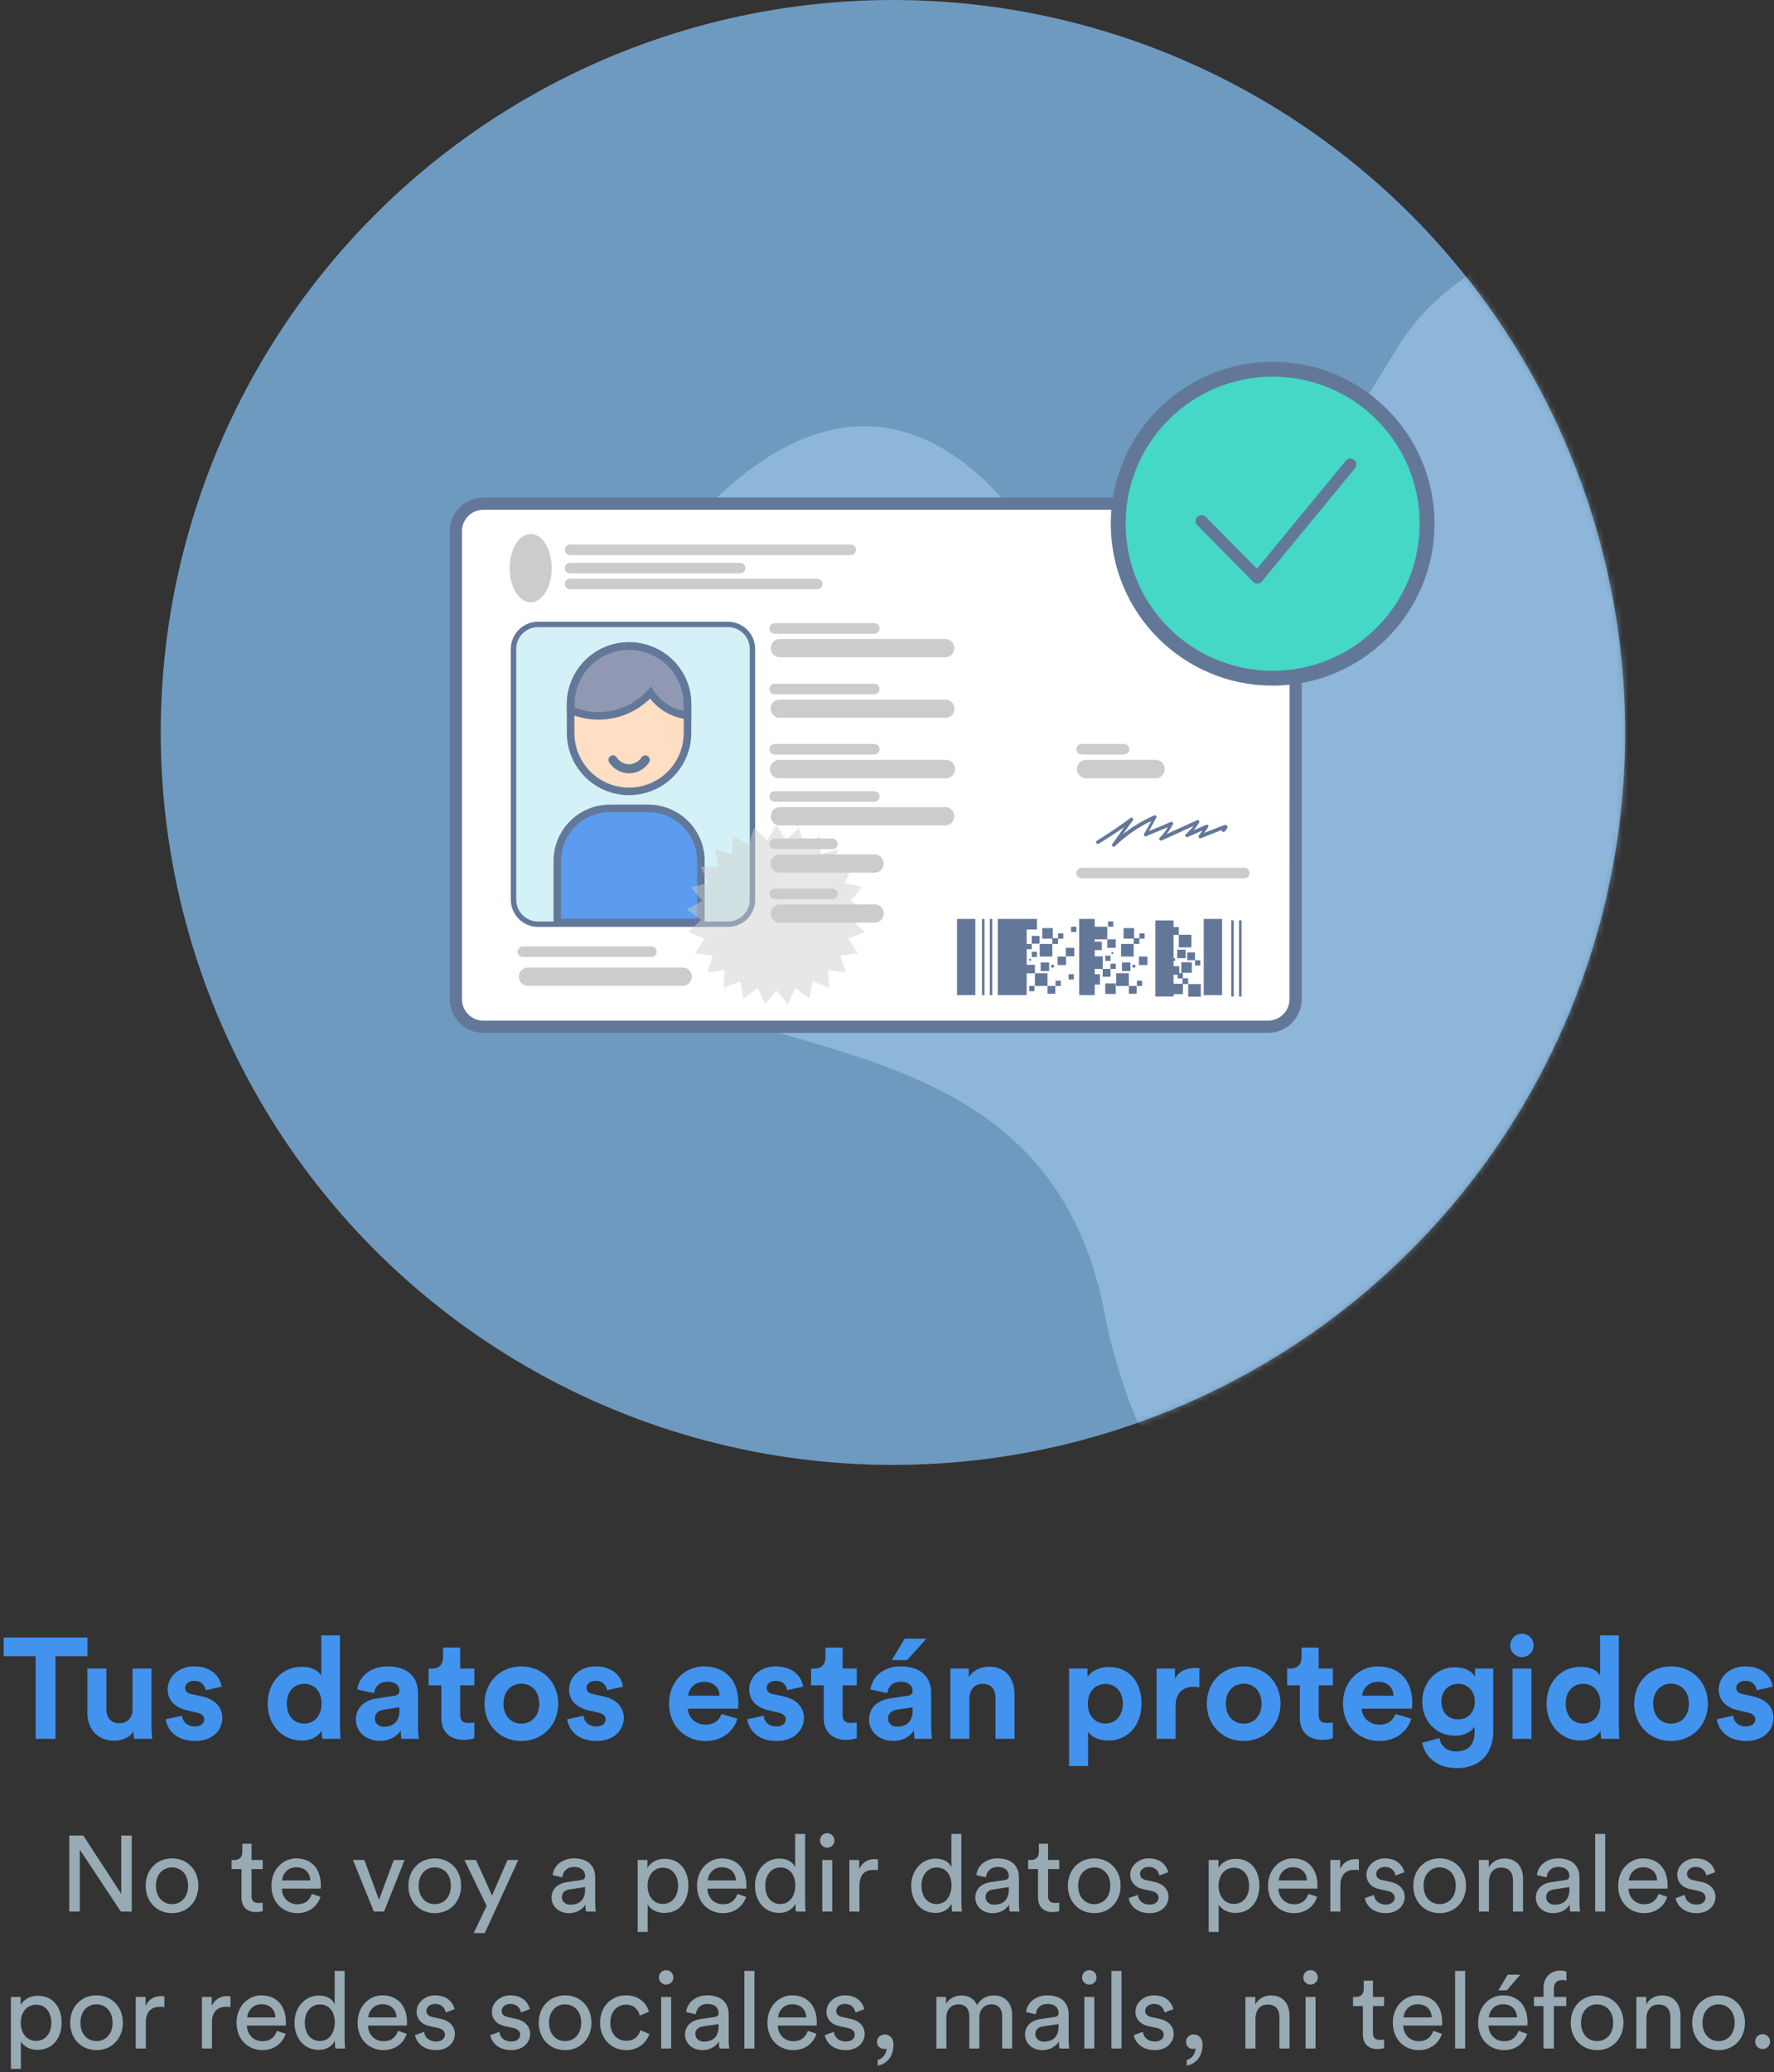 <svg width="298" height="348" viewBox="0 0 298 348" fill="none" xmlns="http://www.w3.org/2000/svg">
<rect x="0" y="0" width="298" height="348" fill="#333333" stroke="none"/>
<path d="M14.699 278.128V274.984H0.611V278.128H5.987V292H9.323V278.128H14.699ZM22.526 292H25.574C25.526 291.592 25.454 290.776 25.454 289.864V280.192H22.262V287.056C22.262 288.424 21.446 289.384 20.03 289.384C18.542 289.384 17.87 288.328 17.87 287.008V280.192H14.678V287.656C14.678 290.224 16.31 292.312 19.166 292.312C20.414 292.312 21.782 291.832 22.43 290.728C22.43 291.208 22.478 291.76 22.526 292ZM27.852 288.712C27.996 290.056 29.22 292.36 32.772 292.36C35.868 292.36 37.356 290.392 37.356 288.472C37.356 286.744 36.18 285.328 33.852 284.848L32.172 284.488C31.524 284.368 31.092 284.008 31.092 283.432C31.092 282.76 31.764 282.256 32.604 282.256C33.948 282.256 34.452 283.144 34.548 283.84L37.212 283.24C37.068 281.968 35.94 279.832 32.58 279.832C30.036 279.832 28.164 281.584 28.164 283.696C28.164 285.352 29.196 286.72 31.476 287.224L33.036 287.584C33.948 287.776 34.308 288.208 34.308 288.736C34.308 289.36 33.804 289.912 32.748 289.912C31.356 289.912 30.66 289.048 30.588 288.112L27.852 288.712ZM57.108 274.624H53.964V281.368C53.628 280.744 52.668 279.904 50.628 279.904C47.292 279.904 44.964 282.616 44.964 286.072C44.964 289.648 47.364 292.288 50.724 292.288C52.308 292.288 53.508 291.568 54.036 290.632C54.036 291.184 54.108 291.76 54.156 292H57.204C57.156 291.52 57.108 290.656 57.108 289.864V274.624ZM48.18 286.072C48.18 283.96 49.476 282.76 51.108 282.76C52.74 282.76 54.012 283.936 54.012 286.048C54.012 288.184 52.74 289.432 51.108 289.432C49.428 289.432 48.18 288.184 48.18 286.072ZM59.781 288.784C59.781 290.632 61.317 292.336 63.837 292.336C65.589 292.336 66.717 291.52 67.317 290.584C67.317 291.04 67.365 291.688 67.437 292H70.365C70.293 291.592 70.221 290.752 70.221 290.128V284.32C70.221 281.944 68.829 279.832 65.085 279.832C61.917 279.832 60.213 281.872 60.021 283.72L62.853 284.32C62.949 283.288 63.717 282.4 65.109 282.4C66.453 282.4 67.101 283.096 67.101 283.936C67.101 284.344 66.885 284.68 66.213 284.776L63.309 285.208C61.341 285.496 59.781 286.672 59.781 288.784ZM64.509 289.96C63.477 289.96 62.973 289.288 62.973 288.592C62.973 287.68 63.621 287.224 64.437 287.104L67.101 286.696V287.224C67.101 289.312 65.853 289.96 64.509 289.96ZM77.304 276.664H74.424V278.32C74.424 279.376 73.848 280.192 72.6 280.192H72V283.024H74.136V288.52C74.136 290.8 75.576 292.168 77.88 292.168C78.816 292.168 79.392 292 79.68 291.88V289.24C79.512 289.288 79.08 289.336 78.696 289.336C77.784 289.336 77.304 289 77.304 287.968V283.024H79.68V280.192H77.304V276.664ZM87.578 289.456C86.018 289.456 84.578 288.304 84.578 286.096C84.578 283.864 86.018 282.736 87.578 282.736C89.138 282.736 90.578 283.864 90.578 286.096C90.578 288.328 89.138 289.456 87.578 289.456ZM87.578 279.832C84.05 279.832 81.386 282.448 81.386 286.096C81.386 289.72 84.05 292.36 87.578 292.36C91.106 292.36 93.77 289.72 93.77 286.096C93.77 282.448 91.106 279.832 87.578 279.832ZM95.282 288.712C95.426 290.056 96.65 292.36 100.202 292.36C103.298 292.36 104.786 290.392 104.786 288.472C104.786 286.744 103.61 285.328 101.282 284.848L99.602 284.488C98.954 284.368 98.522 284.008 98.522 283.432C98.522 282.76 99.194 282.256 100.034 282.256C101.378 282.256 101.882 283.144 101.978 283.84L104.642 283.24C104.498 281.968 103.37 279.832 100.01 279.832C97.466 279.832 95.594 281.584 95.594 283.696C95.594 285.352 96.626 286.72 98.906 287.224L100.466 287.584C101.378 287.776 101.738 288.208 101.738 288.736C101.738 289.36 101.234 289.912 100.178 289.912C98.786 289.912 98.09 289.048 98.018 288.112L95.282 288.712ZM115.61 284.752C115.682 283.672 116.594 282.424 118.25 282.424C120.074 282.424 120.842 283.576 120.89 284.752H115.61ZM121.202 287.824C120.818 288.88 120.002 289.624 118.514 289.624C116.93 289.624 115.61 288.496 115.538 286.936H123.986C123.986 286.888 124.034 286.408 124.034 285.952C124.034 282.16 121.85 279.832 118.202 279.832C115.178 279.832 112.394 282.28 112.394 286.048C112.394 290.032 115.25 292.36 118.49 292.36C121.394 292.36 123.266 290.656 123.866 288.616L121.202 287.824ZM125.54 288.712C125.684 290.056 126.908 292.36 130.46 292.36C133.556 292.36 135.044 290.392 135.044 288.472C135.044 286.744 133.868 285.328 131.54 284.848L129.86 284.488C129.212 284.368 128.78 284.008 128.78 283.432C128.78 282.76 129.452 282.256 130.292 282.256C131.636 282.256 132.14 283.144 132.236 283.84L134.9 283.24C134.756 281.968 133.628 279.832 130.268 279.832C127.724 279.832 125.852 281.584 125.852 283.696C125.852 285.352 126.884 286.72 129.164 287.224L130.724 287.584C131.636 287.776 131.996 288.208 131.996 288.736C131.996 289.36 131.492 289.912 130.436 289.912C129.044 289.912 128.348 289.048 128.276 288.112L125.54 288.712ZM141.546 276.664H138.666V278.32C138.666 279.376 138.09 280.192 136.842 280.192H136.242V283.024H138.378V288.52C138.378 290.8 139.818 292.168 142.122 292.168C143.058 292.168 143.634 292 143.922 291.88V289.24C143.754 289.288 143.322 289.336 142.938 289.336C142.026 289.336 141.546 289 141.546 287.968V283.024H143.922V280.192H141.546V276.664ZM145.984 288.784C145.984 290.632 147.52 292.336 150.04 292.336C151.792 292.336 152.92 291.52 153.52 290.584C153.52 291.04 153.568 291.688 153.64 292H156.568C156.496 291.592 156.424 290.752 156.424 290.128V284.32C156.424 281.944 155.032 279.832 151.288 279.832C148.12 279.832 146.416 281.872 146.224 283.72L149.056 284.32C149.152 283.288 149.92 282.4 151.312 282.4C152.656 282.4 153.304 283.096 153.304 283.936C153.304 284.344 153.088 284.68 152.416 284.776L149.512 285.208C147.544 285.496 145.984 286.672 145.984 288.784ZM150.712 289.96C149.68 289.96 149.176 289.288 149.176 288.592C149.176 287.68 149.824 287.224 150.64 287.104L153.304 286.696V287.224C153.304 289.312 152.056 289.96 150.712 289.96ZM155.632 275.176H151.984L149.8 278.776H152.368L155.632 275.176ZM162.834 285.208C162.834 283.84 163.65 282.76 165.042 282.76C166.578 282.76 167.226 283.792 167.226 285.112V292H170.418V284.56C170.418 281.968 169.074 279.88 166.146 279.88C164.874 279.88 163.458 280.432 162.738 281.656V280.192H159.642V292H162.834V285.208ZM182.779 296.56V290.848C183.355 291.64 184.555 292.288 186.187 292.288C189.523 292.288 191.755 289.648 191.755 286.072C191.755 282.568 189.763 279.928 186.307 279.928C184.531 279.928 183.211 280.72 182.683 281.632V280.192H179.587V296.56H182.779ZM188.611 286.096C188.611 288.208 187.315 289.432 185.683 289.432C184.051 289.432 182.731 288.184 182.731 286.096C182.731 284.008 184.051 282.784 185.683 282.784C187.315 282.784 188.611 284.008 188.611 286.096ZM201.482 280.144C201.242 280.12 201.002 280.096 200.738 280.096C199.73 280.096 198.098 280.384 197.378 281.944V280.192H194.282V292H197.474V286.6C197.474 284.056 198.89 283.264 200.522 283.264C200.81 283.264 201.122 283.288 201.482 283.36V280.144ZM208.914 289.456C207.354 289.456 205.914 288.304 205.914 286.096C205.914 283.864 207.354 282.736 208.914 282.736C210.474 282.736 211.914 283.864 211.914 286.096C211.914 288.328 210.474 289.456 208.914 289.456ZM208.914 279.832C205.386 279.832 202.722 282.448 202.722 286.096C202.722 289.72 205.386 292.36 208.914 292.36C212.442 292.36 215.106 289.72 215.106 286.096C215.106 282.448 212.442 279.832 208.914 279.832ZM221.515 276.664H218.635V278.32C218.635 279.376 218.059 280.192 216.811 280.192H216.211V283.024H218.347V288.52C218.347 290.8 219.787 292.168 222.091 292.168C223.027 292.168 223.603 292 223.891 291.88V289.24C223.723 289.288 223.291 289.336 222.907 289.336C221.995 289.336 221.515 289 221.515 287.968V283.024H223.891V280.192H221.515V276.664ZM228.813 284.752C228.885 283.672 229.797 282.424 231.453 282.424C233.277 282.424 234.045 283.576 234.093 284.752H228.813ZM234.405 287.824C234.021 288.88 233.205 289.624 231.717 289.624C230.133 289.624 228.813 288.496 228.741 286.936H237.189C237.189 286.888 237.237 286.408 237.237 285.952C237.237 282.16 235.053 279.832 231.405 279.832C228.381 279.832 225.597 282.28 225.597 286.048C225.597 290.032 228.453 292.36 231.693 292.36C234.597 292.36 236.469 290.656 237.069 288.616L234.405 287.824ZM238.911 292.648C239.247 294.904 241.407 296.92 244.647 296.92C249.087 296.92 250.839 293.968 250.839 290.728V280.192H247.767V281.584C247.359 280.792 246.279 279.976 244.407 279.976C241.167 279.976 238.911 282.616 238.911 285.736C238.911 289.048 241.263 291.472 244.407 291.472C246.111 291.472 247.215 290.728 247.695 289.96V290.824C247.695 293.104 246.567 294.112 244.551 294.112C243.039 294.112 242.007 293.176 241.791 291.88L238.911 292.648ZM244.959 288.736C243.303 288.736 242.127 287.584 242.127 285.736C242.127 283.912 243.375 282.76 244.959 282.76C246.495 282.76 247.743 283.912 247.743 285.736C247.743 287.56 246.591 288.736 244.959 288.736ZM257.263 292V280.192H254.071V292H257.263ZM253.687 276.328C253.687 277.384 254.575 278.272 255.655 278.272C256.759 278.272 257.623 277.384 257.623 276.328C257.623 275.224 256.759 274.336 255.655 274.336C254.575 274.336 253.687 275.224 253.687 276.328ZM271.937 274.624H268.793V281.368C268.457 280.744 267.497 279.904 265.457 279.904C262.121 279.904 259.793 282.616 259.793 286.072C259.793 289.648 262.193 292.288 265.553 292.288C267.137 292.288 268.337 291.568 268.865 290.632C268.865 291.184 268.937 291.76 268.985 292H272.033C271.985 291.52 271.937 290.656 271.937 289.864V274.624ZM263.009 286.072C263.009 283.96 264.305 282.76 265.937 282.76C267.569 282.76 268.841 283.936 268.841 286.048C268.841 288.184 267.569 289.432 265.937 289.432C264.257 289.432 263.009 288.184 263.009 286.072ZM280.703 289.456C279.143 289.456 277.703 288.304 277.703 286.096C277.703 283.864 279.143 282.736 280.703 282.736C282.263 282.736 283.703 283.864 283.703 286.096C283.703 288.328 282.263 289.456 280.703 289.456ZM280.703 279.832C277.175 279.832 274.511 282.448 274.511 286.096C274.511 289.72 277.175 292.36 280.703 292.36C284.231 292.36 286.895 289.72 286.895 286.096C286.895 282.448 284.231 279.832 280.703 279.832ZM288.407 288.712C288.551 290.056 289.775 292.36 293.327 292.36C296.423 292.36 297.911 290.392 297.911 288.472C297.911 286.744 296.735 285.328 294.407 284.848L292.727 284.488C292.079 284.368 291.647 284.008 291.647 283.432C291.647 282.76 292.319 282.256 293.159 282.256C294.503 282.256 295.007 283.144 295.103 283.84L297.767 283.24C297.623 281.968 296.495 279.832 293.135 279.832C290.591 279.832 288.719 281.584 288.719 283.696C288.719 285.352 289.751 286.72 292.031 287.224L293.591 287.584C294.503 287.776 294.863 288.208 294.863 288.736C294.863 289.36 294.359 289.912 293.303 289.912C291.911 289.912 291.215 289.048 291.143 288.112L288.407 288.712Z" fill="#4193EE"/>
<path d="M22.132 321V308.238H20.368V318.03L13.996 308.238H11.638V321H13.402V310.596L20.296 321H22.132ZM28.894 319.758C27.454 319.758 26.194 318.678 26.194 316.662C26.194 314.664 27.454 313.584 28.894 313.584C30.334 313.584 31.594 314.664 31.594 316.662C31.594 318.678 30.334 319.758 28.894 319.758ZM28.894 312.072C26.302 312.072 24.466 314.034 24.466 316.662C24.466 319.308 26.302 321.27 28.894 321.27C31.486 321.27 33.322 319.308 33.322 316.662C33.322 314.034 31.486 312.072 28.894 312.072ZM42.255 309.606H40.707V311.01C40.707 311.766 40.311 312.342 39.375 312.342H38.907V313.872H40.563V318.624C40.563 320.19 41.499 321.09 42.975 321.09C43.551 321.09 43.983 320.982 44.127 320.928V319.488C43.983 319.524 43.677 319.56 43.461 319.56C42.579 319.56 42.255 319.164 42.255 318.372V313.872H44.127V312.342H42.255V309.606ZM47.395 315.78C47.467 314.664 48.331 313.566 49.753 313.566C51.283 313.566 52.093 314.538 52.129 315.78H47.395ZM52.381 318.03C52.057 319.002 51.355 319.776 49.951 319.776C48.493 319.776 47.377 318.696 47.341 317.148H53.857C53.875 317.04 53.893 316.824 53.893 316.608C53.893 313.908 52.399 312.072 49.735 312.072C47.557 312.072 45.595 313.926 45.595 316.644C45.595 319.578 47.629 321.27 49.951 321.27C51.967 321.27 53.353 320.064 53.839 318.534L52.381 318.03ZM67.969 312.342H66.151L63.667 319.02L61.201 312.342H59.293L62.803 321H64.513L67.969 312.342ZM73.033 319.758C71.593 319.758 70.333 318.678 70.333 316.662C70.333 314.664 71.593 313.584 73.033 313.584C74.473 313.584 75.733 314.664 75.733 316.662C75.733 318.678 74.473 319.758 73.033 319.758ZM73.033 312.072C70.441 312.072 68.605 314.034 68.605 316.662C68.605 319.308 70.441 321.27 73.033 321.27C75.625 321.27 77.461 319.308 77.461 316.662C77.461 314.034 75.625 312.072 73.033 312.072ZM81.434 324.618L87.068 312.342H85.25L82.658 318.318L79.958 312.342H78.014L81.74 320.046L79.58 324.618H81.434ZM92.656 318.678C92.656 320.046 93.79 321.27 95.554 321.27C97.102 321.27 97.966 320.442 98.344 319.83C98.344 320.46 98.398 320.784 98.434 321H100.09C100.054 320.784 99.982 320.334 99.982 319.578V315.24C99.982 313.548 98.974 312.072 96.382 312.072C94.51 312.072 93.016 313.224 92.836 314.88L94.456 315.258C94.564 314.25 95.23 313.512 96.418 313.512C97.732 313.512 98.29 314.214 98.29 315.06C98.29 315.366 98.146 315.636 97.624 315.708L95.284 316.05C93.79 316.266 92.656 317.13 92.656 318.678ZM95.788 319.848C94.924 319.848 94.384 319.236 94.384 318.588C94.384 317.814 94.924 317.4 95.644 317.292L98.29 316.896V317.292C98.29 319.182 97.174 319.848 95.788 319.848ZM108.792 324.42V319.83C109.26 320.604 110.268 321.234 111.6 321.234C114.138 321.234 115.632 319.236 115.632 316.662C115.632 314.142 114.246 312.144 111.654 312.144C110.25 312.144 109.224 312.828 108.756 313.692V312.342H107.118V324.42H108.792ZM113.904 316.662C113.904 318.444 112.914 319.722 111.348 319.722C109.8 319.722 108.774 318.444 108.774 316.662C108.774 314.934 109.8 313.638 111.348 313.638C112.932 313.638 113.904 314.934 113.904 316.662ZM118.886 315.78C118.958 314.664 119.822 313.566 121.244 313.566C122.774 313.566 123.584 314.538 123.62 315.78H118.886ZM123.872 318.03C123.548 319.002 122.846 319.776 121.442 319.776C119.984 319.776 118.868 318.696 118.832 317.148H125.348C125.366 317.04 125.384 316.824 125.384 316.608C125.384 313.908 123.89 312.072 121.226 312.072C119.048 312.072 117.086 313.926 117.086 316.644C117.086 319.578 119.12 321.27 121.442 321.27C123.458 321.27 124.844 320.064 125.33 318.534L123.872 318.03ZM128.552 316.644C128.552 314.862 129.56 313.602 131.108 313.602C132.656 313.602 133.592 314.826 133.592 316.608C133.592 318.39 132.638 319.74 131.09 319.74C129.47 319.74 128.552 318.426 128.552 316.644ZM133.61 319.83C133.61 320.352 133.664 320.802 133.7 321H135.338C135.32 320.856 135.248 320.226 135.248 319.398V307.968H133.574V313.566C133.286 312.864 132.458 312.108 130.928 312.108C128.48 312.108 126.824 314.196 126.824 316.644C126.824 319.218 128.39 321.234 130.928 321.234C132.278 321.234 133.196 320.514 133.61 319.686V319.83ZM139.8 321V312.342H138.126V321H139.8ZM137.748 309.066C137.748 309.732 138.288 310.272 138.954 310.272C139.638 310.272 140.178 309.732 140.178 309.066C140.178 308.382 139.638 307.842 138.954 307.842C138.288 307.842 137.748 308.382 137.748 309.066ZM147.484 312.252C147.394 312.234 147.16 312.198 146.926 312.198C146.044 312.198 144.964 312.522 144.334 313.854V312.342H142.678V321H144.37V316.662C144.37 314.754 145.324 313.998 146.746 313.998C146.98 313.998 147.232 314.016 147.484 314.052V312.252ZM154.796 316.644C154.796 314.862 155.804 313.602 157.352 313.602C158.9 313.602 159.836 314.826 159.836 316.608C159.836 318.39 158.882 319.74 157.334 319.74C155.714 319.74 154.796 318.426 154.796 316.644ZM159.854 319.83C159.854 320.352 159.908 320.802 159.944 321H161.582C161.564 320.856 161.492 320.226 161.492 319.398V307.968H159.818V313.566C159.53 312.864 158.702 312.108 157.172 312.108C154.724 312.108 153.068 314.196 153.068 316.644C153.068 319.218 154.634 321.234 157.172 321.234C158.522 321.234 159.44 320.514 159.854 319.686V319.83ZM163.83 318.678C163.83 320.046 164.964 321.27 166.728 321.27C168.276 321.27 169.14 320.442 169.518 319.83C169.518 320.46 169.572 320.784 169.608 321H171.264C171.228 320.784 171.156 320.334 171.156 319.578V315.24C171.156 313.548 170.148 312.072 167.556 312.072C165.684 312.072 164.19 313.224 164.01 314.88L165.63 315.258C165.738 314.25 166.404 313.512 167.592 313.512C168.906 313.512 169.464 314.214 169.464 315.06C169.464 315.366 169.32 315.636 168.798 315.708L166.458 316.05C164.964 316.266 163.83 317.13 163.83 318.678ZM166.962 319.848C166.098 319.848 165.558 319.236 165.558 318.588C165.558 317.814 166.098 317.4 166.818 317.292L169.464 316.896V317.292C169.464 319.182 168.348 319.848 166.962 319.848ZM176.06 309.606H174.512V311.01C174.512 311.766 174.116 312.342 173.18 312.342H172.712V313.872H174.368V318.624C174.368 320.19 175.304 321.09 176.78 321.09C177.356 321.09 177.788 320.982 177.932 320.928V319.488C177.788 319.524 177.482 319.56 177.266 319.56C176.384 319.56 176.06 319.164 176.06 318.372V313.872H177.932V312.342H176.06V309.606ZM183.81 319.758C182.37 319.758 181.11 318.678 181.11 316.662C181.11 314.664 182.37 313.584 183.81 313.584C185.25 313.584 186.51 314.664 186.51 316.662C186.51 318.678 185.25 319.758 183.81 319.758ZM183.81 312.072C181.218 312.072 179.382 314.034 179.382 316.662C179.382 319.308 181.218 321.27 183.81 321.27C186.402 321.27 188.238 319.308 188.238 316.662C188.238 314.034 186.402 312.072 183.81 312.072ZM189.593 318.75C189.737 319.74 190.745 321.27 193.121 321.27C195.263 321.27 196.289 319.812 196.289 318.588C196.289 317.31 195.461 316.356 193.895 316.014L192.491 315.708C191.825 315.564 191.501 315.186 191.501 314.664C191.501 314.07 192.077 313.512 192.941 313.512C194.309 313.512 194.669 314.502 194.741 314.952L196.235 314.394C196.055 313.62 195.317 312.072 192.941 312.072C191.249 312.072 189.863 313.332 189.863 314.808C189.863 316.032 190.673 316.95 192.023 317.238L193.499 317.562C194.219 317.724 194.615 318.138 194.615 318.678C194.615 319.29 194.093 319.83 193.139 319.83C191.915 319.83 191.231 319.11 191.123 318.21L189.593 318.75ZM204.716 324.42V319.83C205.184 320.604 206.192 321.234 207.524 321.234C210.062 321.234 211.556 319.236 211.556 316.662C211.556 314.142 210.17 312.144 207.578 312.144C206.174 312.144 205.148 312.828 204.68 313.692V312.342H203.042V324.42H204.716ZM209.828 316.662C209.828 318.444 208.838 319.722 207.272 319.722C205.724 319.722 204.698 318.444 204.698 316.662C204.698 314.934 205.724 313.638 207.272 313.638C208.856 313.638 209.828 314.934 209.828 316.662ZM214.809 315.78C214.881 314.664 215.745 313.566 217.167 313.566C218.697 313.566 219.507 314.538 219.543 315.78H214.809ZM219.795 318.03C219.471 319.002 218.769 319.776 217.365 319.776C215.907 319.776 214.791 318.696 214.755 317.148H221.271C221.289 317.04 221.307 316.824 221.307 316.608C221.307 313.908 219.813 312.072 217.149 312.072C214.971 312.072 213.009 313.926 213.009 316.644C213.009 319.578 215.043 321.27 217.365 321.27C219.381 321.27 220.767 320.064 221.253 318.534L219.795 318.03ZM228.273 312.252C228.183 312.234 227.949 312.198 227.715 312.198C226.833 312.198 225.753 312.522 225.123 313.854V312.342H223.467V321H225.159V316.662C225.159 314.754 226.113 313.998 227.535 313.998C227.769 313.998 228.021 314.016 228.273 314.052V312.252ZM229.267 318.75C229.411 319.74 230.419 321.27 232.795 321.27C234.937 321.27 235.963 319.812 235.963 318.588C235.963 317.31 235.135 316.356 233.569 316.014L232.165 315.708C231.499 315.564 231.175 315.186 231.175 314.664C231.175 314.07 231.751 313.512 232.615 313.512C233.983 313.512 234.343 314.502 234.415 314.952L235.909 314.394C235.729 313.62 234.991 312.072 232.615 312.072C230.923 312.072 229.537 313.332 229.537 314.808C229.537 316.032 230.347 316.95 231.697 317.238L233.173 317.562C233.893 317.724 234.289 318.138 234.289 318.678C234.289 319.29 233.767 319.83 232.813 319.83C231.589 319.83 230.905 319.11 230.797 318.21L229.267 318.75ZM241.836 319.758C240.396 319.758 239.136 318.678 239.136 316.662C239.136 314.664 240.396 313.584 241.836 313.584C243.276 313.584 244.536 314.664 244.536 316.662C244.536 318.678 243.276 319.758 241.836 319.758ZM241.836 312.072C239.244 312.072 237.408 314.034 237.408 316.662C237.408 319.308 239.244 321.27 241.836 321.27C244.428 321.27 246.264 319.308 246.264 316.662C246.264 314.034 244.428 312.072 241.836 312.072ZM250.12 315.996C250.12 314.682 250.804 313.62 252.136 313.62C253.648 313.62 254.152 314.592 254.152 315.798V321H255.844V315.51C255.844 313.584 254.818 312.09 252.748 312.09C251.74 312.09 250.714 312.504 250.084 313.584V312.342H248.428V321H250.12V315.996ZM257.996 318.678C257.996 320.046 259.13 321.27 260.894 321.27C262.442 321.27 263.306 320.442 263.684 319.83C263.684 320.46 263.738 320.784 263.774 321H265.43C265.394 320.784 265.322 320.334 265.322 319.578V315.24C265.322 313.548 264.314 312.072 261.722 312.072C259.85 312.072 258.356 313.224 258.176 314.88L259.796 315.258C259.904 314.25 260.57 313.512 261.758 313.512C263.072 313.512 263.63 314.214 263.63 315.06C263.63 315.366 263.486 315.636 262.964 315.708L260.624 316.05C259.13 316.266 257.996 317.13 257.996 318.678ZM261.128 319.848C260.264 319.848 259.724 319.236 259.724 318.588C259.724 317.814 260.264 317.4 260.984 317.292L263.63 316.896V317.292C263.63 319.182 262.514 319.848 261.128 319.848ZM269.65 321V307.968H267.958V321H269.65ZM273.626 315.78C273.698 314.664 274.562 313.566 275.984 313.566C277.514 313.566 278.324 314.538 278.36 315.78H273.626ZM278.612 318.03C278.288 319.002 277.586 319.776 276.182 319.776C274.724 319.776 273.608 318.696 273.572 317.148H280.088C280.106 317.04 280.124 316.824 280.124 316.608C280.124 313.908 278.63 312.072 275.966 312.072C273.788 312.072 271.826 313.926 271.826 316.644C271.826 319.578 273.86 321.27 276.182 321.27C278.198 321.27 279.584 320.064 280.07 318.534L278.612 318.03ZM281.474 318.75C281.618 319.74 282.626 321.27 285.002 321.27C287.144 321.27 288.17 319.812 288.17 318.588C288.17 317.31 287.342 316.356 285.776 316.014L284.372 315.708C283.706 315.564 283.382 315.186 283.382 314.664C283.382 314.07 283.958 313.512 284.822 313.512C286.19 313.512 286.55 314.502 286.622 314.952L288.116 314.394C287.936 313.62 287.198 312.072 284.822 312.072C283.13 312.072 281.744 313.332 281.744 314.808C281.744 316.032 282.554 316.95 283.904 317.238L285.38 317.562C286.1 317.724 286.496 318.138 286.496 318.678C286.496 319.29 285.974 319.83 285.02 319.83C283.796 319.83 283.112 319.11 283.004 318.21L281.474 318.75ZM3.508 347.42V342.83C3.976 343.604 4.984 344.234 6.316 344.234C8.854 344.234 10.348 342.236 10.348 339.662C10.348 337.142 8.962 335.144 6.37 335.144C4.966 335.144 3.94 335.828 3.472 336.692V335.342H1.834V347.42H3.508ZM8.62 339.662C8.62 341.444 7.63 342.722 6.064 342.722C4.516 342.722 3.49 341.444 3.49 339.662C3.49 337.934 4.516 336.638 6.064 336.638C7.648 336.638 8.62 337.934 8.62 339.662ZM16.212 342.758C14.771 342.758 13.511 341.678 13.511 339.662C13.511 337.664 14.771 336.584 16.212 336.584C17.651 336.584 18.912 337.664 18.912 339.662C18.912 341.678 17.651 342.758 16.212 342.758ZM16.212 335.072C13.62 335.072 11.784 337.034 11.784 339.662C11.784 342.308 13.62 344.27 16.212 344.27C18.803 344.27 20.64 342.308 20.64 339.662C20.64 337.034 18.803 335.072 16.212 335.072ZM27.61 335.252C27.52 335.234 27.286 335.198 27.052 335.198C26.17 335.198 25.09 335.522 24.46 336.854V335.342H22.804V344H24.496V339.662C24.496 337.754 25.45 336.998 26.872 336.998C27.106 336.998 27.358 337.016 27.61 337.052V335.252ZM38.72 335.252C38.63 335.234 38.396 335.198 38.162 335.198C37.28 335.198 36.2 335.522 35.57 336.854V335.342H33.914V344H35.606V339.662C35.606 337.754 36.56 336.998 37.982 336.998C38.216 336.998 38.468 337.016 38.72 337.052V335.252ZM41.533 338.78C41.605 337.664 42.469 336.566 43.891 336.566C45.421 336.566 46.231 337.538 46.267 338.78H41.533ZM46.519 341.03C46.195 342.002 45.493 342.776 44.089 342.776C42.631 342.776 41.515 341.696 41.479 340.148H47.995C48.013 340.04 48.031 339.824 48.031 339.608C48.031 336.908 46.537 335.072 43.873 335.072C41.695 335.072 39.733 336.926 39.733 339.644C39.733 342.578 41.767 344.27 44.089 344.27C46.105 344.27 47.491 343.064 47.977 341.534L46.519 341.03ZM51.199 339.644C51.199 337.862 52.207 336.602 53.755 336.602C55.303 336.602 56.239 337.826 56.239 339.608C56.239 341.39 55.285 342.74 53.737 342.74C52.117 342.74 51.199 341.426 51.199 339.644ZM56.257 342.83C56.257 343.352 56.311 343.802 56.347 344H57.985C57.967 343.856 57.895 343.226 57.895 342.398V330.968H56.221V336.566C55.933 335.864 55.105 335.108 53.575 335.108C51.127 335.108 49.471 337.196 49.471 339.644C49.471 342.218 51.037 344.234 53.575 344.234C54.925 344.234 55.843 343.514 56.257 342.686V342.83ZM61.871 338.78C61.943 337.664 62.807 336.566 64.229 336.566C65.759 336.566 66.569 337.538 66.605 338.78H61.871ZM66.857 341.03C66.533 342.002 65.831 342.776 64.427 342.776C62.969 342.776 61.853 341.696 61.817 340.148H68.333C68.351 340.04 68.369 339.824 68.369 339.608C68.369 336.908 66.875 335.072 64.211 335.072C62.033 335.072 60.071 336.926 60.071 339.644C60.071 342.578 62.105 344.27 64.427 344.27C66.443 344.27 67.829 343.064 68.315 341.534L66.857 341.03ZM69.719 341.75C69.863 342.74 70.871 344.27 73.247 344.27C75.389 344.27 76.415 342.812 76.415 341.588C76.415 340.31 75.587 339.356 74.021 339.014L72.617 338.708C71.951 338.564 71.627 338.186 71.627 337.664C71.627 337.07 72.203 336.512 73.067 336.512C74.435 336.512 74.795 337.502 74.867 337.952L76.361 337.394C76.181 336.62 75.443 335.072 73.067 335.072C71.375 335.072 69.989 336.332 69.989 337.808C69.989 339.032 70.799 339.95 72.149 340.238L73.625 340.562C74.345 340.724 74.741 341.138 74.741 341.678C74.741 342.29 74.219 342.83 73.265 342.83C72.041 342.83 71.357 342.11 71.249 341.21L69.719 341.75ZM82.358 341.75C82.501 342.74 83.51 344.27 85.885 344.27C88.028 344.27 89.053 342.812 89.053 341.588C89.053 340.31 88.225 339.356 86.659 339.014L85.255 338.708C84.59 338.564 84.266 338.186 84.266 337.664C84.266 337.07 84.841 336.512 85.706 336.512C87.073 336.512 87.433 337.502 87.505 337.952L88.999 337.394C88.82 336.62 88.082 335.072 85.706 335.072C84.013 335.072 82.627 336.332 82.627 337.808C82.627 339.032 83.438 339.95 84.787 340.238L86.263 340.562C86.984 340.724 87.379 341.138 87.379 341.678C87.379 342.29 86.858 342.83 85.903 342.83C84.68 342.83 83.996 342.11 83.888 341.21L82.358 341.75ZM94.926 342.758C93.486 342.758 92.226 341.678 92.226 339.662C92.226 337.664 93.486 336.584 94.926 336.584C96.366 336.584 97.626 337.664 97.626 339.662C97.626 341.678 96.366 342.758 94.926 342.758ZM94.926 335.072C92.334 335.072 90.498 337.034 90.498 339.662C90.498 342.308 92.334 344.27 94.926 344.27C97.518 344.27 99.354 342.308 99.354 339.662C99.354 337.034 97.518 335.072 94.926 335.072ZM105.155 336.638C106.631 336.638 107.261 337.628 107.477 338.474L109.007 337.826C108.647 336.512 107.459 335.072 105.155 335.072C102.689 335.072 100.799 336.962 100.799 339.662C100.799 342.29 102.653 344.27 105.173 344.27C107.423 344.27 108.665 342.812 109.079 341.57L107.585 340.922C107.387 341.606 106.793 342.704 105.173 342.704C103.769 342.704 102.527 341.642 102.527 339.662C102.527 337.646 103.787 336.638 105.155 336.638ZM112.738 344V335.342H111.064V344H112.738ZM110.686 332.066C110.686 332.732 111.226 333.272 111.892 333.272C112.576 333.272 113.116 332.732 113.116 332.066C113.116 331.382 112.576 330.842 111.892 330.842C111.226 330.842 110.686 331.382 110.686 332.066ZM115.077 341.678C115.077 343.046 116.211 344.27 117.975 344.27C119.523 344.27 120.387 343.442 120.765 342.83C120.765 343.46 120.819 343.784 120.855 344H122.511C122.475 343.784 122.403 343.334 122.403 342.578V338.24C122.403 336.548 121.395 335.072 118.803 335.072C116.931 335.072 115.437 336.224 115.257 337.88L116.877 338.258C116.985 337.25 117.651 336.512 118.839 336.512C120.153 336.512 120.711 337.214 120.711 338.06C120.711 338.366 120.567 338.636 120.045 338.708L117.705 339.05C116.211 339.266 115.077 340.13 115.077 341.678ZM118.209 342.848C117.345 342.848 116.805 342.236 116.805 341.588C116.805 340.814 117.345 340.4 118.065 340.292L120.711 339.896V340.292C120.711 342.182 119.595 342.848 118.209 342.848ZM126.731 344V330.968H125.039V344H126.731ZM130.707 338.78C130.779 337.664 131.643 336.566 133.065 336.566C134.595 336.566 135.405 337.538 135.441 338.78H130.707ZM135.693 341.03C135.369 342.002 134.667 342.776 133.263 342.776C131.805 342.776 130.689 341.696 130.653 340.148H137.169C137.187 340.04 137.205 339.824 137.205 339.608C137.205 336.908 135.711 335.072 133.047 335.072C130.869 335.072 128.907 336.926 128.907 339.644C128.907 342.578 130.941 344.27 133.263 344.27C135.279 344.27 136.665 343.064 137.151 341.534L135.693 341.03ZM138.555 341.75C138.699 342.74 139.707 344.27 142.083 344.27C144.225 344.27 145.251 342.812 145.251 341.588C145.251 340.31 144.423 339.356 142.857 339.014L141.453 338.708C140.787 338.564 140.463 338.186 140.463 337.664C140.463 337.07 141.039 336.512 141.903 336.512C143.271 336.512 143.631 337.502 143.703 337.952L145.197 337.394C145.017 336.62 144.279 335.072 141.903 335.072C140.211 335.072 138.825 336.332 138.825 337.808C138.825 339.032 139.635 339.95 140.985 340.238L142.461 340.562C143.181 340.724 143.577 341.138 143.577 341.678C143.577 342.29 143.055 342.83 142.101 342.83C140.877 342.83 140.193 342.11 140.085 341.21L138.555 341.75ZM147.323 342.848C147.323 343.622 147.863 344.072 148.529 344.072C148.727 344.072 148.871 344.018 148.925 343.982C148.907 344.846 148.313 345.728 147.431 345.926V346.862C148.547 346.718 150.095 345.728 150.095 343.352C150.095 342.218 149.411 341.642 148.637 341.642C147.881 341.642 147.323 342.2 147.323 342.848ZM158.968 344V338.78C158.968 337.484 159.778 336.584 160.984 336.584C162.28 336.584 162.82 337.448 162.82 338.564V344H164.512V338.762C164.512 337.52 165.322 336.584 166.51 336.584C167.788 336.584 168.346 337.43 168.346 338.564V344H170.02V338.384C170.02 336.116 168.544 335.09 167.032 335.09C165.934 335.09 164.818 335.486 164.134 336.728C163.666 335.612 162.622 335.09 161.542 335.09C160.534 335.09 159.454 335.54 158.914 336.494V335.342H157.294V344H158.968ZM172.188 341.678C172.188 343.046 173.322 344.27 175.086 344.27C176.634 344.27 177.498 343.442 177.876 342.83C177.876 343.46 177.93 343.784 177.966 344H179.622C179.586 343.784 179.514 343.334 179.514 342.578V338.24C179.514 336.548 178.506 335.072 175.914 335.072C174.042 335.072 172.548 336.224 172.368 337.88L173.988 338.258C174.096 337.25 174.762 336.512 175.95 336.512C177.264 336.512 177.822 337.214 177.822 338.06C177.822 338.366 177.678 338.636 177.156 338.708L174.816 339.05C173.322 339.266 172.188 340.13 172.188 341.678ZM175.32 342.848C174.456 342.848 173.916 342.236 173.916 341.588C173.916 340.814 174.456 340.4 175.176 340.292L177.822 339.896V340.292C177.822 342.182 176.706 342.848 175.32 342.848ZM183.824 344V335.342H182.15V344H183.824ZM181.772 332.066C181.772 332.732 182.312 333.272 182.978 333.272C183.662 333.272 184.202 332.732 184.202 332.066C184.202 331.382 183.662 330.842 182.978 330.842C182.312 330.842 181.772 331.382 181.772 332.066ZM188.395 344V330.968H186.703V344H188.395ZM190.463 341.75C190.607 342.74 191.615 344.27 193.991 344.27C196.133 344.27 197.159 342.812 197.159 341.588C197.159 340.31 196.331 339.356 194.765 339.014L193.361 338.708C192.695 338.564 192.371 338.186 192.371 337.664C192.371 337.07 192.947 336.512 193.811 336.512C195.179 336.512 195.539 337.502 195.611 337.952L197.105 337.394C196.925 336.62 196.187 335.072 193.811 335.072C192.119 335.072 190.733 336.332 190.733 337.808C190.733 339.032 191.543 339.95 192.893 340.238L194.369 340.562C195.089 340.724 195.485 341.138 195.485 341.678C195.485 342.29 194.963 342.83 194.009 342.83C192.785 342.83 192.101 342.11 191.993 341.21L190.463 341.75ZM199.232 342.848C199.232 343.622 199.772 344.072 200.438 344.072C200.636 344.072 200.78 344.018 200.834 343.982C200.816 344.846 200.222 345.728 199.34 345.926V346.862C200.456 346.718 202.004 345.728 202.004 343.352C202.004 342.218 201.32 341.642 200.546 341.642C199.79 341.642 199.232 342.2 199.232 342.848ZM210.895 338.996C210.895 337.682 211.579 336.62 212.911 336.62C214.423 336.62 214.927 337.592 214.927 338.798V344H216.619V338.51C216.619 336.584 215.593 335.09 213.523 335.09C212.515 335.09 211.489 335.504 210.859 336.584V335.342H209.203V344H210.895V338.996ZM220.984 344V335.342H219.31V344H220.984ZM218.932 332.066C218.932 332.732 219.472 333.272 220.138 333.272C220.822 333.272 221.362 332.732 221.362 332.066C221.362 331.382 220.822 330.842 220.138 330.842C219.472 330.842 218.932 331.382 218.932 332.066ZM230.631 332.606H229.083V334.01C229.083 334.766 228.687 335.342 227.751 335.342H227.283V336.872H228.939V341.624C228.939 343.19 229.875 344.09 231.351 344.09C231.927 344.09 232.359 343.982 232.503 343.928V342.488C232.359 342.524 232.053 342.56 231.837 342.56C230.955 342.56 230.631 342.164 230.631 341.372V336.872H232.503V335.342H230.631V332.606ZM235.771 338.78C235.843 337.664 236.707 336.566 238.129 336.566C239.659 336.566 240.469 337.538 240.505 338.78H235.771ZM240.757 341.03C240.433 342.002 239.731 342.776 238.327 342.776C236.869 342.776 235.753 341.696 235.717 340.148H242.233C242.251 340.04 242.269 339.824 242.269 339.608C242.269 336.908 240.775 335.072 238.111 335.072C235.933 335.072 233.971 336.926 233.971 339.644C233.971 342.578 236.005 344.27 238.327 344.27C240.343 344.27 241.729 343.064 242.215 341.534L240.757 341.03ZM246.121 344V330.968H244.429V344H246.121ZM250.098 338.78C250.17 337.664 251.034 336.566 252.456 336.566C253.986 336.566 254.796 337.538 254.832 338.78H250.098ZM255.084 341.03C254.76 342.002 254.058 342.776 252.654 342.776C251.196 342.776 250.08 341.696 250.044 340.148H256.56C256.578 340.04 256.596 339.824 256.596 339.608C256.596 336.908 255.102 335.072 252.438 335.072C250.26 335.072 248.298 336.926 248.298 339.644C248.298 342.578 250.332 344.27 252.654 344.27C254.67 344.27 256.056 343.064 256.542 341.534L255.084 341.03ZM255.39 331.598H253.266L251.7 334.226H253.122L255.39 331.598ZM263.111 336.872V335.342H261.023V333.974C261.023 332.786 261.797 332.498 262.391 332.498C262.823 332.498 263.039 332.57 263.129 332.606V331.094C263.057 331.04 262.697 330.914 262.121 330.914C260.555 330.914 259.277 331.958 259.277 333.884V335.342H257.675V336.872H259.277V344H261.023V336.872H263.111ZM268.282 342.758C266.842 342.758 265.582 341.678 265.582 339.662C265.582 337.664 266.842 336.584 268.282 336.584C269.722 336.584 270.982 337.664 270.982 339.662C270.982 341.678 269.722 342.758 268.282 342.758ZM268.282 335.072C265.69 335.072 263.854 337.034 263.854 339.662C263.854 342.308 265.69 344.27 268.282 344.27C270.874 344.27 272.71 342.308 272.71 339.662C272.71 337.034 270.874 335.072 268.282 335.072ZM276.567 338.996C276.567 337.682 277.251 336.62 278.583 336.62C280.095 336.62 280.599 337.592 280.599 338.798V344H282.291V338.51C282.291 336.584 281.265 335.09 279.195 335.09C278.187 335.09 277.161 335.504 276.531 336.584V335.342H274.875V344H276.567V338.996ZM288.69 342.758C287.25 342.758 285.99 341.678 285.99 339.662C285.99 337.664 287.25 336.584 288.69 336.584C290.13 336.584 291.39 337.664 291.39 339.662C291.39 341.678 290.13 342.758 288.69 342.758ZM288.69 335.072C286.098 335.072 284.262 337.034 284.262 339.662C284.262 342.308 286.098 344.27 288.69 344.27C291.282 344.27 293.118 342.308 293.118 339.662C293.118 337.034 291.282 335.072 288.69 335.072ZM294.839 342.848C294.839 343.55 295.379 344.09 296.081 344.09C296.783 344.09 297.341 343.55 297.341 342.848C297.341 342.146 296.783 341.588 296.081 341.588C295.379 341.588 294.839 342.146 294.839 342.848Z" fill="#98AAB4"/>
<circle cx="150" cy="123" r="123" fill="#6E9AC0"/>
<mask id="mask0_0_1" style="mask-type:alpha" maskUnits="userSpaceOnUse" x="27" y="0" width="246" height="246">
<circle cx="150" cy="123" r="123" fill="#C1FFDC"/>
</mask>
<g mask="url(#mask0_0_1)">
<path fill-rule="evenodd" clip-rule="evenodd" d="M92.064 135.887C92.351 117.693 135.019 34.726 173.829 90.685L175.003 92.423C195.514 123.559 221.356 80.219 234.913 58.115C255.013 25.342 333.479 27.105 320.868 71.945C317.019 85.633 299.335 122.444 334.476 132.11C389.262 147.181 387.644 224.452 326.514 221.526L324.101 221.38C279.604 218.138 349.139 285.637 277.18 291.224C233.622 294.606 194.231 265.575 185.517 220.385C173.147 156.228 91.213 189.883 92.064 135.887Z" fill="#BFE1FF" fill-opacity="0.4"/>
</g>
<path fill-rule="evenodd" clip-rule="evenodd" d="M212.981 172.419H81.219C78.673 172.413 76.611 170.348 76.605 167.8V89.2C76.611 86.65 78.672 84.584 81.219 84.574H213.049C215.595 84.584 217.656 86.65 217.663 89.2V167.8C217.639 170.368 215.546 172.433 212.981 172.419Z" fill="white"/>
<path fill-rule="evenodd" clip-rule="evenodd" d="M81.194 84H213.024C215.885 84.017 218.201 86.335 218.218 89.2V167.8C218.194 170.679 215.857 173 212.981 173H81.194C78.332 172.983 76.017 170.665 76 167.8V89.2C76.017 86.335 78.332 84.017 81.194 84ZM213.024 171.845C215.254 171.841 217.061 170.032 217.065 167.8L217.089 89.194C217.089 86.96 215.28 85.148 213.049 85.148H81.219C80.142 85.142 79.107 85.566 78.344 86.327C77.581 87.087 77.152 88.122 77.154 89.2V167.8C77.157 170.032 78.964 171.841 81.194 171.845H213.024Z" fill="#637899"/>
<path d="M213.024 84L213.027 83.547H213.024V84ZM81.194 84V83.547L81.191 83.547L81.194 84ZM218.218 89.2H218.67L218.67 89.197L218.218 89.2ZM218.218 167.8L218.67 167.804V167.8H218.218ZM212.981 173L212.981 172.547H212.981V173ZM81.194 173L81.191 173.453H81.194V173ZM76 167.8H75.547L75.547 167.803L76 167.8ZM76 89.2L75.547 89.197V89.2H76ZM217.065 167.8L217.517 167.8V167.8L217.065 167.8ZM213.024 171.845V172.298H213.025L213.024 171.845ZM217.089 89.194L217.542 89.194V89.194H217.089ZM81.219 85.148L81.216 85.601H81.219V85.148ZM78.344 86.327L78.024 86.006L78.344 86.327ZM77.154 89.2H77.606L77.606 89.199L77.154 89.2ZM77.154 167.8H76.701L76.701 167.8L77.154 167.8ZM81.194 171.845L81.194 172.298H81.194V171.845ZM213.024 83.547H81.194V84.453H213.024V83.547ZM218.67 89.197C218.652 86.085 216.137 83.565 213.027 83.547L213.021 84.453C215.634 84.468 217.75 86.585 217.765 89.203L218.67 89.197ZM218.67 167.8V89.2H217.765V167.8H218.67ZM212.981 173.453C216.106 173.453 218.645 170.931 218.67 167.804L217.765 167.796C217.744 170.427 215.608 172.547 212.981 172.547L212.981 173.453ZM81.194 173.453H212.981V172.547H81.194V173.453ZM75.547 167.803C75.565 170.915 78.081 173.435 81.191 173.453L81.197 172.547C78.583 172.532 76.468 170.415 76.453 167.797L75.547 167.803ZM75.547 89.2V167.8H76.453V89.2H75.547ZM81.191 83.547C78.081 83.565 75.565 86.085 75.547 89.197L76.453 89.203C76.468 86.585 78.583 84.468 81.197 84.453L81.191 83.547ZM216.612 167.799C216.609 169.783 215.004 171.389 213.023 171.392L213.025 172.298C215.505 172.294 217.514 170.282 217.517 167.8L216.612 167.799ZM216.636 89.194L216.612 167.8L217.517 167.8L217.542 89.194L216.636 89.194ZM213.049 85.601C215.029 85.601 216.636 87.209 216.636 89.194H217.542C217.542 86.71 215.531 84.696 213.049 84.696V85.601ZM81.219 85.601H213.049V84.696H81.219V85.601ZM78.663 86.647C79.341 85.972 80.26 85.595 81.216 85.601L81.221 84.696C80.024 84.689 78.873 85.16 78.024 86.006L78.663 86.647ZM77.606 89.199C77.605 88.241 77.986 87.323 78.663 86.647L78.024 86.006C77.175 86.852 76.699 88.002 76.701 89.201L77.606 89.199ZM77.606 167.8V89.2H76.701V167.8H77.606ZM81.195 171.392C79.215 171.389 77.609 169.783 77.606 167.799L76.701 167.8C76.705 170.282 78.713 172.294 81.194 172.298L81.195 171.392ZM213.024 171.392H81.194V172.298H213.024V171.392Z" fill="#637899"/>
<path fill-rule="evenodd" clip-rule="evenodd" d="M95.768 93.21H142.91C143.399 93.21 143.795 92.813 143.795 92.324C143.795 91.834 143.399 91.438 142.91 91.438H95.768C95.533 91.434 95.306 91.526 95.139 91.693C94.972 91.86 94.88 92.088 94.883 92.324C94.89 92.81 95.282 93.203 95.768 93.21Z" fill="#CCCCCC"/>
<path fill-rule="evenodd" clip-rule="evenodd" d="M95.768 96.288H124.319C124.808 96.288 125.204 95.891 125.204 95.402C125.204 94.912 124.808 94.516 124.319 94.516H95.768C95.279 94.516 94.883 94.912 94.883 95.402C94.883 95.891 95.279 96.288 95.768 96.288Z" fill="#CCCCCC"/>
<path fill-rule="evenodd" clip-rule="evenodd" d="M95.768 98.946H137.27C137.759 98.946 138.155 98.549 138.155 98.06C138.155 97.571 137.759 97.174 137.27 97.174H95.768C95.533 97.171 95.306 97.263 95.139 97.43C94.972 97.597 94.88 97.824 94.883 98.06C94.887 98.548 95.281 98.943 95.768 98.946Z" fill="#CCCCCC"/>
<path fill-rule="evenodd" clip-rule="evenodd" d="M129.245 105.534C129.241 105.772 129.334 106 129.502 106.167C129.67 106.334 129.899 106.425 130.136 106.42H146.877C147.366 106.42 147.762 106.024 147.762 105.534C147.762 105.045 147.366 104.648 146.877 104.648H130.136C129.654 104.667 129.267 105.052 129.245 105.534Z" fill="#CCCCCC"/>
<path fill-rule="evenodd" clip-rule="evenodd" d="M158.992 107.305H130.783C130.03 107.422 129.476 108.07 129.476 108.832C129.476 109.594 130.03 110.243 130.783 110.36H158.992C159.744 110.243 160.299 109.594 160.299 108.832C160.299 108.07 159.744 107.422 158.992 107.305Z" fill="#CCCCCC"/>
<path fill-rule="evenodd" clip-rule="evenodd" d="M146.871 116.592C147.36 116.592 147.756 116.196 147.756 115.706C147.756 115.217 147.36 114.82 146.871 114.82H130.136C129.647 114.82 129.251 115.217 129.251 115.706C129.251 116.196 129.647 116.592 130.136 116.592H146.871Z" fill="#CCCCCC"/>
<path fill-rule="evenodd" clip-rule="evenodd" d="M158.992 117.48H130.783C130.014 117.578 129.438 118.233 129.438 119.008C129.438 119.784 130.014 120.438 130.783 120.536H158.992C159.76 120.438 160.336 119.784 160.336 119.008C160.336 118.233 159.76 117.578 158.992 117.48Z" fill="#CCCCCC"/>
<path fill-rule="evenodd" clip-rule="evenodd" d="M146.871 126.7C147.36 126.7 147.756 126.303 147.756 125.814C147.756 125.324 147.36 124.928 146.871 124.928H130.136C129.647 124.928 129.251 125.324 129.251 125.814C129.251 126.303 129.647 126.7 130.136 126.7H146.871Z" fill="#CCCCCC"/>
<path fill-rule="evenodd" clip-rule="evenodd" d="M158.992 127.609H130.783C129.969 127.661 129.335 128.336 129.335 129.152C129.335 129.968 129.969 130.644 130.783 130.695H158.992C159.805 130.644 160.439 129.968 160.439 129.152C160.439 128.336 159.805 127.661 158.992 127.609V127.609Z" fill="#CCCCCC"/>
<path fill-rule="evenodd" clip-rule="evenodd" d="M181.696 126.7H188.818C189.307 126.7 189.703 126.303 189.703 125.814C189.703 125.324 189.307 124.928 188.818 124.928H181.696C181.207 124.928 180.811 125.324 180.811 125.814C180.811 126.303 181.207 126.7 181.696 126.7Z" fill="#CCCCCC"/>
<path fill-rule="evenodd" clip-rule="evenodd" d="M209.02 145.723H181.696C181.207 145.723 180.811 146.119 180.811 146.609C180.811 147.098 181.207 147.495 181.696 147.495H209.02C209.509 147.495 209.905 147.098 209.905 146.609C209.905 146.119 209.509 145.723 209.02 145.723V145.723Z" fill="#CCCCCC"/>
<path fill-rule="evenodd" clip-rule="evenodd" d="M182.349 130.695H194.22C195.033 130.644 195.667 129.968 195.667 129.152C195.667 128.336 195.033 127.661 194.22 127.609H182.349C181.535 127.661 180.902 128.336 180.902 129.152C180.902 129.968 181.535 130.644 182.349 130.695Z" fill="#CCCCCC"/>
<path fill-rule="evenodd" clip-rule="evenodd" d="M146.871 134.643C147.36 134.643 147.756 134.246 147.756 133.757C147.756 133.268 147.36 132.871 146.871 132.871H130.136C129.647 132.871 129.251 133.268 129.251 133.757C129.251 134.246 129.647 134.643 130.136 134.643H146.871Z" fill="#CCCCCC"/>
<path fill-rule="evenodd" clip-rule="evenodd" d="M158.992 135.547H130.783C130.03 135.664 129.476 136.312 129.476 137.075C129.476 137.837 130.03 138.485 130.783 138.602H158.992C159.744 138.485 160.299 137.837 160.299 137.075C160.299 136.312 159.744 135.664 158.992 135.547Z" fill="#CCCCCC"/>
<path fill-rule="evenodd" clip-rule="evenodd" d="M139.828 142.588C140.317 142.588 140.713 142.192 140.713 141.702C140.713 141.213 140.317 140.816 139.828 140.816H130.136C129.647 140.816 129.251 141.213 129.251 141.702C129.251 142.192 129.647 142.588 130.136 142.588H139.828Z" fill="#CCCCCC"/>
<path fill-rule="evenodd" clip-rule="evenodd" d="M147.103 143.486H130.783C130.014 143.584 129.438 144.238 129.438 145.014C129.438 145.79 130.014 146.444 130.783 146.542H147.103C147.871 146.444 148.447 145.79 148.447 145.014C148.447 144.238 147.871 143.584 147.103 143.486V143.486Z" fill="#CCCCCC"/>
<path fill-rule="evenodd" clip-rule="evenodd" d="M87.841 158.934C87.352 158.934 86.956 159.33 86.956 159.82C86.956 160.309 87.352 160.706 87.841 160.706H109.428C109.916 160.706 110.313 160.309 110.313 159.82C110.313 159.33 109.916 158.934 109.428 158.934H87.841Z" fill="#CCCCCC"/>
<path fill-rule="evenodd" clip-rule="evenodd" d="M114.469 162.483H88.494C87.725 162.581 87.149 163.235 87.149 164.011C87.149 164.787 87.725 165.441 88.494 165.539H114.506C115.097 165.606 115.675 165.325 115.988 164.818C116.301 164.311 116.294 163.668 115.968 163.168C115.643 162.668 115.059 162.402 114.469 162.483Z" fill="#CCCCCC"/>
<path fill-rule="evenodd" clip-rule="evenodd" d="M139.828 151.003C140.317 151.003 140.713 150.606 140.713 150.116C140.713 149.627 140.317 149.23 139.828 149.23H130.136C129.647 149.23 129.251 149.627 129.251 150.116C129.251 150.606 129.647 151.003 130.136 151.003H139.828Z" fill="#CCCCCC"/>
<path fill-rule="evenodd" clip-rule="evenodd" d="M147.103 151.887H130.783C130.014 151.984 129.438 152.639 129.438 153.414C129.438 154.19 130.014 154.844 130.783 154.942H147.103C147.871 154.844 148.447 154.19 148.447 153.414C148.447 152.639 147.871 151.984 147.103 151.887Z" fill="#CCCCCC"/>
<ellipse cx="89.146" cy="95.402" rx="3.54" ry="5.738" fill="#CCCCCC"/>
<path fill-rule="evenodd" clip-rule="evenodd" d="M205.749 138.52C204.595 138.978 203.442 139.406 202.282 139.864C202.514 139.558 202.746 139.21 202.941 138.905C203.137 138.599 202.783 138.403 202.557 138.52C201.898 138.825 201.245 139.094 200.555 139.406C200.879 139.003 201.175 138.578 201.44 138.135C201.505 138.024 201.487 137.884 201.397 137.793C201.306 137.702 201.166 137.684 201.056 137.75L195.972 140.059C196.363 139.549 196.712 139.007 197.015 138.44C197.131 138.251 196.936 137.902 196.704 138.018C195.483 138.52 194.263 139.057 193.011 139.558C193.396 138.825 193.817 138.092 194.232 137.322C194.391 137.053 194.08 136.821 193.848 136.937C191.997 137.765 190.253 138.813 188.654 140.059C189.191 139.289 189.734 138.52 190.308 137.75C190.46 137.517 190.155 137.139 189.923 137.365C188.08 138.709 186.194 139.98 184.266 141.178C184.176 141.233 184.123 141.332 184.127 141.438C184.13 141.543 184.189 141.639 184.282 141.688C184.375 141.738 184.487 141.734 184.577 141.679C186.035 140.793 187.464 139.846 188.849 138.905C188.19 139.864 187.5 140.793 186.847 141.752C186.652 142.021 187.079 142.363 187.305 142.1C189.098 140.367 191.159 138.935 193.408 137.86C193.024 138.593 192.596 139.326 192.188 140.023C192.072 140.212 192.267 140.56 192.499 140.444C193.719 139.943 194.94 139.406 196.191 138.905C195.805 139.551 195.34 140.146 194.806 140.677C194.574 140.909 194.885 141.251 195.154 141.135C196.924 140.328 198.73 139.522 200.5 138.691C200.117 139.199 199.679 139.664 199.194 140.078C198.926 140.31 199.267 140.689 199.542 140.542L201.983 139.461C201.794 139.772 201.562 140.072 201.373 140.347C201.313 140.446 201.319 140.571 201.387 140.664C201.455 140.757 201.572 140.801 201.684 140.774C202.905 140.31 204.028 139.846 205.224 139.387C205.213 139.511 205.28 139.628 205.393 139.68C205.505 139.732 205.638 139.708 205.725 139.619C205.955 139.425 206.128 139.172 206.225 138.886C206.17 138.672 205.938 138.44 205.749 138.52Z" fill="#637899"/>
<path fill-rule="evenodd" clip-rule="evenodd" d="M163.838 154.314H160.762V167.104H163.838V154.314ZM165.376 154.314H164.955V167.104H165.376V154.314ZM166.267 154.314H166.688V167.104H166.267V154.314ZM207.25 154.547H206.829V167.336H207.25V154.547ZM208.135 154.547H208.556V167.336H208.135V154.547ZM205.285 154.314H202.208V167.104H205.285V154.314ZM172.883 161.018H173.188V161.323H172.883V161.018ZM174.195 159.82H173.31V160.706H174.195V159.82ZM176.582 162.02H177.045V162.484H176.582V162.02ZM176.234 161.635H174.812V163.059H176.234V161.635ZM173.31 157.161H174.616V158.469H173.31V157.161ZM179.078 160.633H177.656V162.057H179.078V160.633ZM177.735 157.626H178.62V156.74H177.735V157.546H176.85V155.854H175.08V157.626H176.771V158.512H177.735V157.626ZM176.771 158.512H174.653V160.632H176.771V158.512ZM172.883 165.564H173.768V166.45H172.883V165.564ZM178.193 164.678H177.308V165.564H178.193V164.678ZM175.965 165.564H177.271V166.872H175.965V165.564ZM172.462 159.398V162.02H173.847V163.443H175.965V165.564H173.847V163.444H172.462V167.104H167.61V154.314H172.462H174.195V156.087H172.462V158.512H173.31V159.398H172.462ZM180.389 163.596H179.504V164.482H180.389V163.596ZM179.041 159.166H180.463V160.59H179.041V159.166ZM180.811 155.622H179.926V156.508H180.811V155.622ZM197.741 159.478H199.163V160.901H197.741V159.478ZM199.591 164.292H198.706V163.406H198.095V162.252H197.137V161.365H197.406V160.919H197.137V156.99H198.016V159.093H200.133V156.973H198.022V155.677H197.137V154.564H194.085V167.335H197.137V166.951H198.712V165.252H199.591V164.292ZM199.597 165.252V167.372H201.715V165.252H199.597ZM198.632 165.196H197.131V163.693H197.821V164.304H198.632V165.196ZM198.437 161.592H200.207V163.364H198.437V161.592ZM200.744 161.249H201.629V162.135H200.744V161.249ZM200.744 159.937H199.438V161.244H200.744V159.937ZM185.663 165.142H187.433V166.914H185.663V165.142ZM187.006 159.898H186.701V160.204H187.006V159.898ZM185.663 160.48H186.548V161.366H185.663V160.48ZM187.433 161.824H186.548V162.71H187.433V161.824ZM185.236 162.711H186.542V164.019H185.236V162.711ZM187.006 154.735H186.121V155.621H187.006V154.735ZM190.24 162.02H190.704V162.484H190.24V162.02ZM189.893 161.635H188.471V163.059H189.893V161.635ZM191.321 160.633H192.743V162.057H191.321V160.633ZM191.394 157.626V158.512H190.436V157.626H188.739V155.854H190.509V157.546H191.394V156.74H192.279V157.626H191.394ZM188.318 158.512H190.436V160.632H188.318V158.512ZM191.858 164.678H190.973V165.564H191.858V164.678ZM189.624 165.564H190.93V166.872H189.624V165.564ZM189.624 163.443H187.506V165.564H189.624V163.443ZM186.005 157.743H187.427V159.167H186.005V157.743ZM183.893 154.314V155.622H186.005V157.742H183.893V158.127H185.083V159.551H183.893V160.596H185.236V162.71H183.893V163.596H184.778V165.332H183.893V167.104H181.275V154.314H182.581H183.893Z" fill="#637899"/>
<path fill-rule="evenodd" clip-rule="evenodd" d="M122.281 155.2H90.379C88.106 155.197 86.263 153.352 86.26 151.076V108.98C86.263 106.704 88.106 104.859 90.379 104.855H122.281C124.555 104.859 126.397 106.704 126.401 108.98V151.143C126.364 153.394 124.53 155.201 122.281 155.2Z" fill="#D3F1F7" stroke="#637899" stroke-width="0.905"/>
<path fill-rule="evenodd" clip-rule="evenodd" d="M105.678 108.479C103.07 108.472 100.566 109.507 98.722 111.354C96.877 113.2 95.844 115.707 95.85 118.318V123.049C95.844 125.661 96.877 128.169 98.721 130.016C100.566 131.864 103.069 132.9 105.678 132.895C108.284 132.895 110.783 131.857 112.623 130.01C114.464 128.163 115.495 125.658 115.488 123.049V118.318C115.495 115.71 114.464 113.206 112.623 111.36C110.783 109.514 108.284 108.477 105.678 108.479Z" fill="#FFDEC3"/>
<path fill-rule="evenodd" clip-rule="evenodd" d="M112.07 110.826L112.028 110.784C111.956 110.712 111.878 110.676 111.801 110.598C111.723 110.52 111.729 110.562 111.687 110.52C111.645 110.478 111.537 110.406 111.465 110.37C111.393 110.334 111.387 110.292 111.351 110.292C111.272 110.265 111.204 110.212 111.159 110.142C111.123 110.106 111.045 110.069 111.009 110.027C110.973 109.985 110.895 109.955 110.817 109.913C110.739 109.871 110.709 109.841 110.631 109.799C110.589 109.761 110.537 109.736 110.481 109.727L110.253 109.613C110.222 109.585 110.181 109.572 110.14 109.577C108.759 108.867 107.231 108.491 105.678 108.479C103.07 108.472 100.566 109.507 98.722 111.354C96.877 113.2 95.844 115.707 95.85 118.318V119.225C97.338 119.884 98.948 120.219 100.575 120.21C103.896 120.21 107.059 118.793 109.27 116.313C110.657 118.465 112.944 119.872 115.488 120.137V118.282C115.513 115.412 114.26 112.679 112.07 110.826Z" fill="#9098B3"/>
<path fill-rule="evenodd" clip-rule="evenodd" d="M105.68 107.844L105.947 107.847C108.626 107.914 111.178 109.011 113.073 110.912C115.033 112.877 116.13 115.543 116.123 118.318L116.123 123.047C116.13 125.825 115.033 128.491 113.073 130.457C111.114 132.424 108.453 133.529 105.672 133.529L105.412 133.526C102.728 133.462 100.171 132.366 98.273 130.464C96.309 128.497 95.21 125.828 95.216 123.049L95.216 118.32C95.21 115.539 96.31 112.871 98.273 110.905C100.237 108.939 102.903 107.837 105.68 107.844ZM105.674 109.112L105.433 109.116C103.082 109.172 100.839 110.132 99.171 111.802C97.446 113.529 96.479 115.874 96.485 118.318L96.485 123.051C96.479 125.494 97.445 127.84 99.171 129.568C100.839 131.239 103.085 132.202 105.433 132.258L105.679 132.261C108.116 132.261 110.453 131.29 112.175 129.562C113.896 127.834 114.86 125.492 114.854 123.049L114.854 118.317C114.86 115.877 113.896 113.535 112.174 111.808C110.51 110.138 108.268 109.175 105.923 109.116L105.674 109.112Z" fill="#637899"/>
<path fill-rule="evenodd" clip-rule="evenodd" d="M98.273 110.905C100.237 108.939 102.903 107.837 105.684 107.844C107.297 107.856 108.886 108.239 110.328 108.961L110.392 108.978C110.445 108.994 110.496 109.016 110.544 109.044L110.576 109.064L110.706 109.13L110.788 109.158C110.854 109.185 110.917 109.22 110.976 109.263L110.987 109.271L111.027 109.296L111.109 109.349L111.228 109.41C111.312 109.455 111.379 109.499 111.445 109.564L111.522 109.617L111.577 109.662L111.608 109.693L111.627 109.716L111.655 109.728L111.719 109.766L111.779 109.809L111.806 109.833L111.83 109.846C111.886 109.878 111.943 109.915 111.996 109.954L112.047 109.994C112.097 110.021 112.141 110.052 112.185 110.089L112.25 110.149L112.366 110.236C112.406 110.267 112.439 110.297 112.478 110.335L112.487 110.347L112.678 110.513C114.892 112.485 116.149 115.319 116.123 118.282V120.841L115.423 120.768C113.009 120.516 110.811 119.309 109.303 117.439L109.199 117.307L108.984 117.515C106.781 119.584 103.884 120.775 100.848 120.841L100.58 120.843C98.863 120.854 97.164 120.5 95.594 119.805L95.216 119.637L95.216 118.32C95.21 115.539 96.31 112.871 98.273 110.905ZM105.675 109.112L105.433 109.116C103.082 109.172 100.839 110.132 99.171 111.802C97.446 113.529 96.479 115.874 96.485 118.318L96.485 118.802L96.676 118.878C97.824 119.31 99.037 119.545 100.268 119.573L100.576 119.575C103.715 119.576 106.706 118.236 108.797 115.891L109.352 115.269L109.804 115.97C110.926 117.711 112.686 118.925 114.685 119.366L114.854 119.4L114.854 118.277C114.876 115.755 113.843 113.345 112.019 111.63L111.84 111.466L111.622 111.274L111.58 111.232L111.491 111.167C111.473 111.153 111.457 111.141 111.442 111.128L111.393 111.086L111.372 111.075C111.348 111.06 111.325 111.044 111.302 111.026L111.239 110.971L111.097 110.889L111.037 110.846L110.972 110.814C110.888 110.766 110.811 110.706 110.744 110.636L110.718 110.604L110.648 110.556L110.6 110.515L110.517 110.472C110.462 110.443 110.428 110.421 110.372 110.384L110.299 110.34L110.286 110.339L110.062 110.226L110.023 110.231L109.85 110.141C108.557 109.476 107.127 109.124 105.675 109.112Z" fill="#637899"/>
<path fill-rule="evenodd" clip-rule="evenodd" d="M105.679 129.863C104.318 129.849 103.055 129.152 102.315 128.008C102.104 127.664 102.198 127.215 102.529 126.985C102.859 126.754 103.312 126.821 103.562 127.138C104.015 127.875 104.814 128.329 105.679 128.339C106.541 128.32 107.336 127.869 107.795 127.138C108.045 126.821 108.498 126.754 108.829 126.985C109.159 127.215 109.253 127.664 109.043 128.008C108.303 129.152 107.04 129.849 105.679 129.863Z" fill="#637899"/>
<path fill-rule="evenodd" clip-rule="evenodd" d="M117.665 154.507C117.706 154.397 117.73 154.282 117.737 154.165V144.175C117.734 139.305 113.793 135.356 108.928 135.35H102.428C97.564 135.356 93.623 139.305 93.62 144.175V154.165C93.626 154.282 93.65 154.397 93.692 154.507H117.665Z" fill="#5C9CEE"/>
<path fill-rule="evenodd" clip-rule="evenodd" d="M102.428 135.121H108.929C114.144 135.128 118.368 139.36 118.372 144.581L118.371 154.607C118.36 154.787 118.323 154.965 118.259 155.135L118.105 155.547H93.252L93.097 155.135C93.034 154.965 92.997 154.787 92.985 154.571V144.58C92.989 139.36 97.213 135.128 102.428 135.121ZM108.929 136.39H102.429L102.234 136.392C97.81 136.502 94.257 140.126 94.254 144.581L94.253 154.278H117.102L117.103 144.581C117.1 140.126 113.547 136.502 109.124 136.392L108.929 136.39Z" fill="#637899"/>
<path opacity="0.48" fill-rule="evenodd" clip-rule="evenodd" d="M130.441 138.555L132.016 141.097L134.17 139.019L135.098 141.867L137.71 140.443L137.869 143.406L140.756 142.637L140.176 145.57H143.179L141.909 148.264L144.796 148.998L142.867 151.307L145.486 152.731L143.063 154.467L145.254 156.507L142.483 157.589L144.1 160.094L141.14 160.479L142.062 163.29L139.096 162.905L139.291 165.869L136.52 164.793L135.983 167.72L133.597 165.948L132.327 168.643L130.441 166.333L128.555 168.643L127.286 165.948L124.857 167.72L124.32 164.793L121.549 165.869L121.744 162.905L118.821 163.29L119.742 160.479L116.776 160.094L118.393 157.589L115.623 156.507L117.777 154.467L115.354 152.731L117.972 151.307L116.086 148.998L118.973 148.264L117.704 145.57H120.664L120.09 142.637L122.971 143.406L123.166 140.443L125.784 141.867L126.669 139.019L128.86 141.097L130.441 138.555Z" fill="#CCCCCC"/>
<circle cx="213.782" cy="87.944" r="25.944" fill="#45D8C7" stroke="#637899" stroke-width="2.5"/>
<path d="M201.838 87.5L211.213 97L226.838 78" stroke="#637899" stroke-width="2" stroke-linecap="round" stroke-linejoin="round"/>
</svg>
